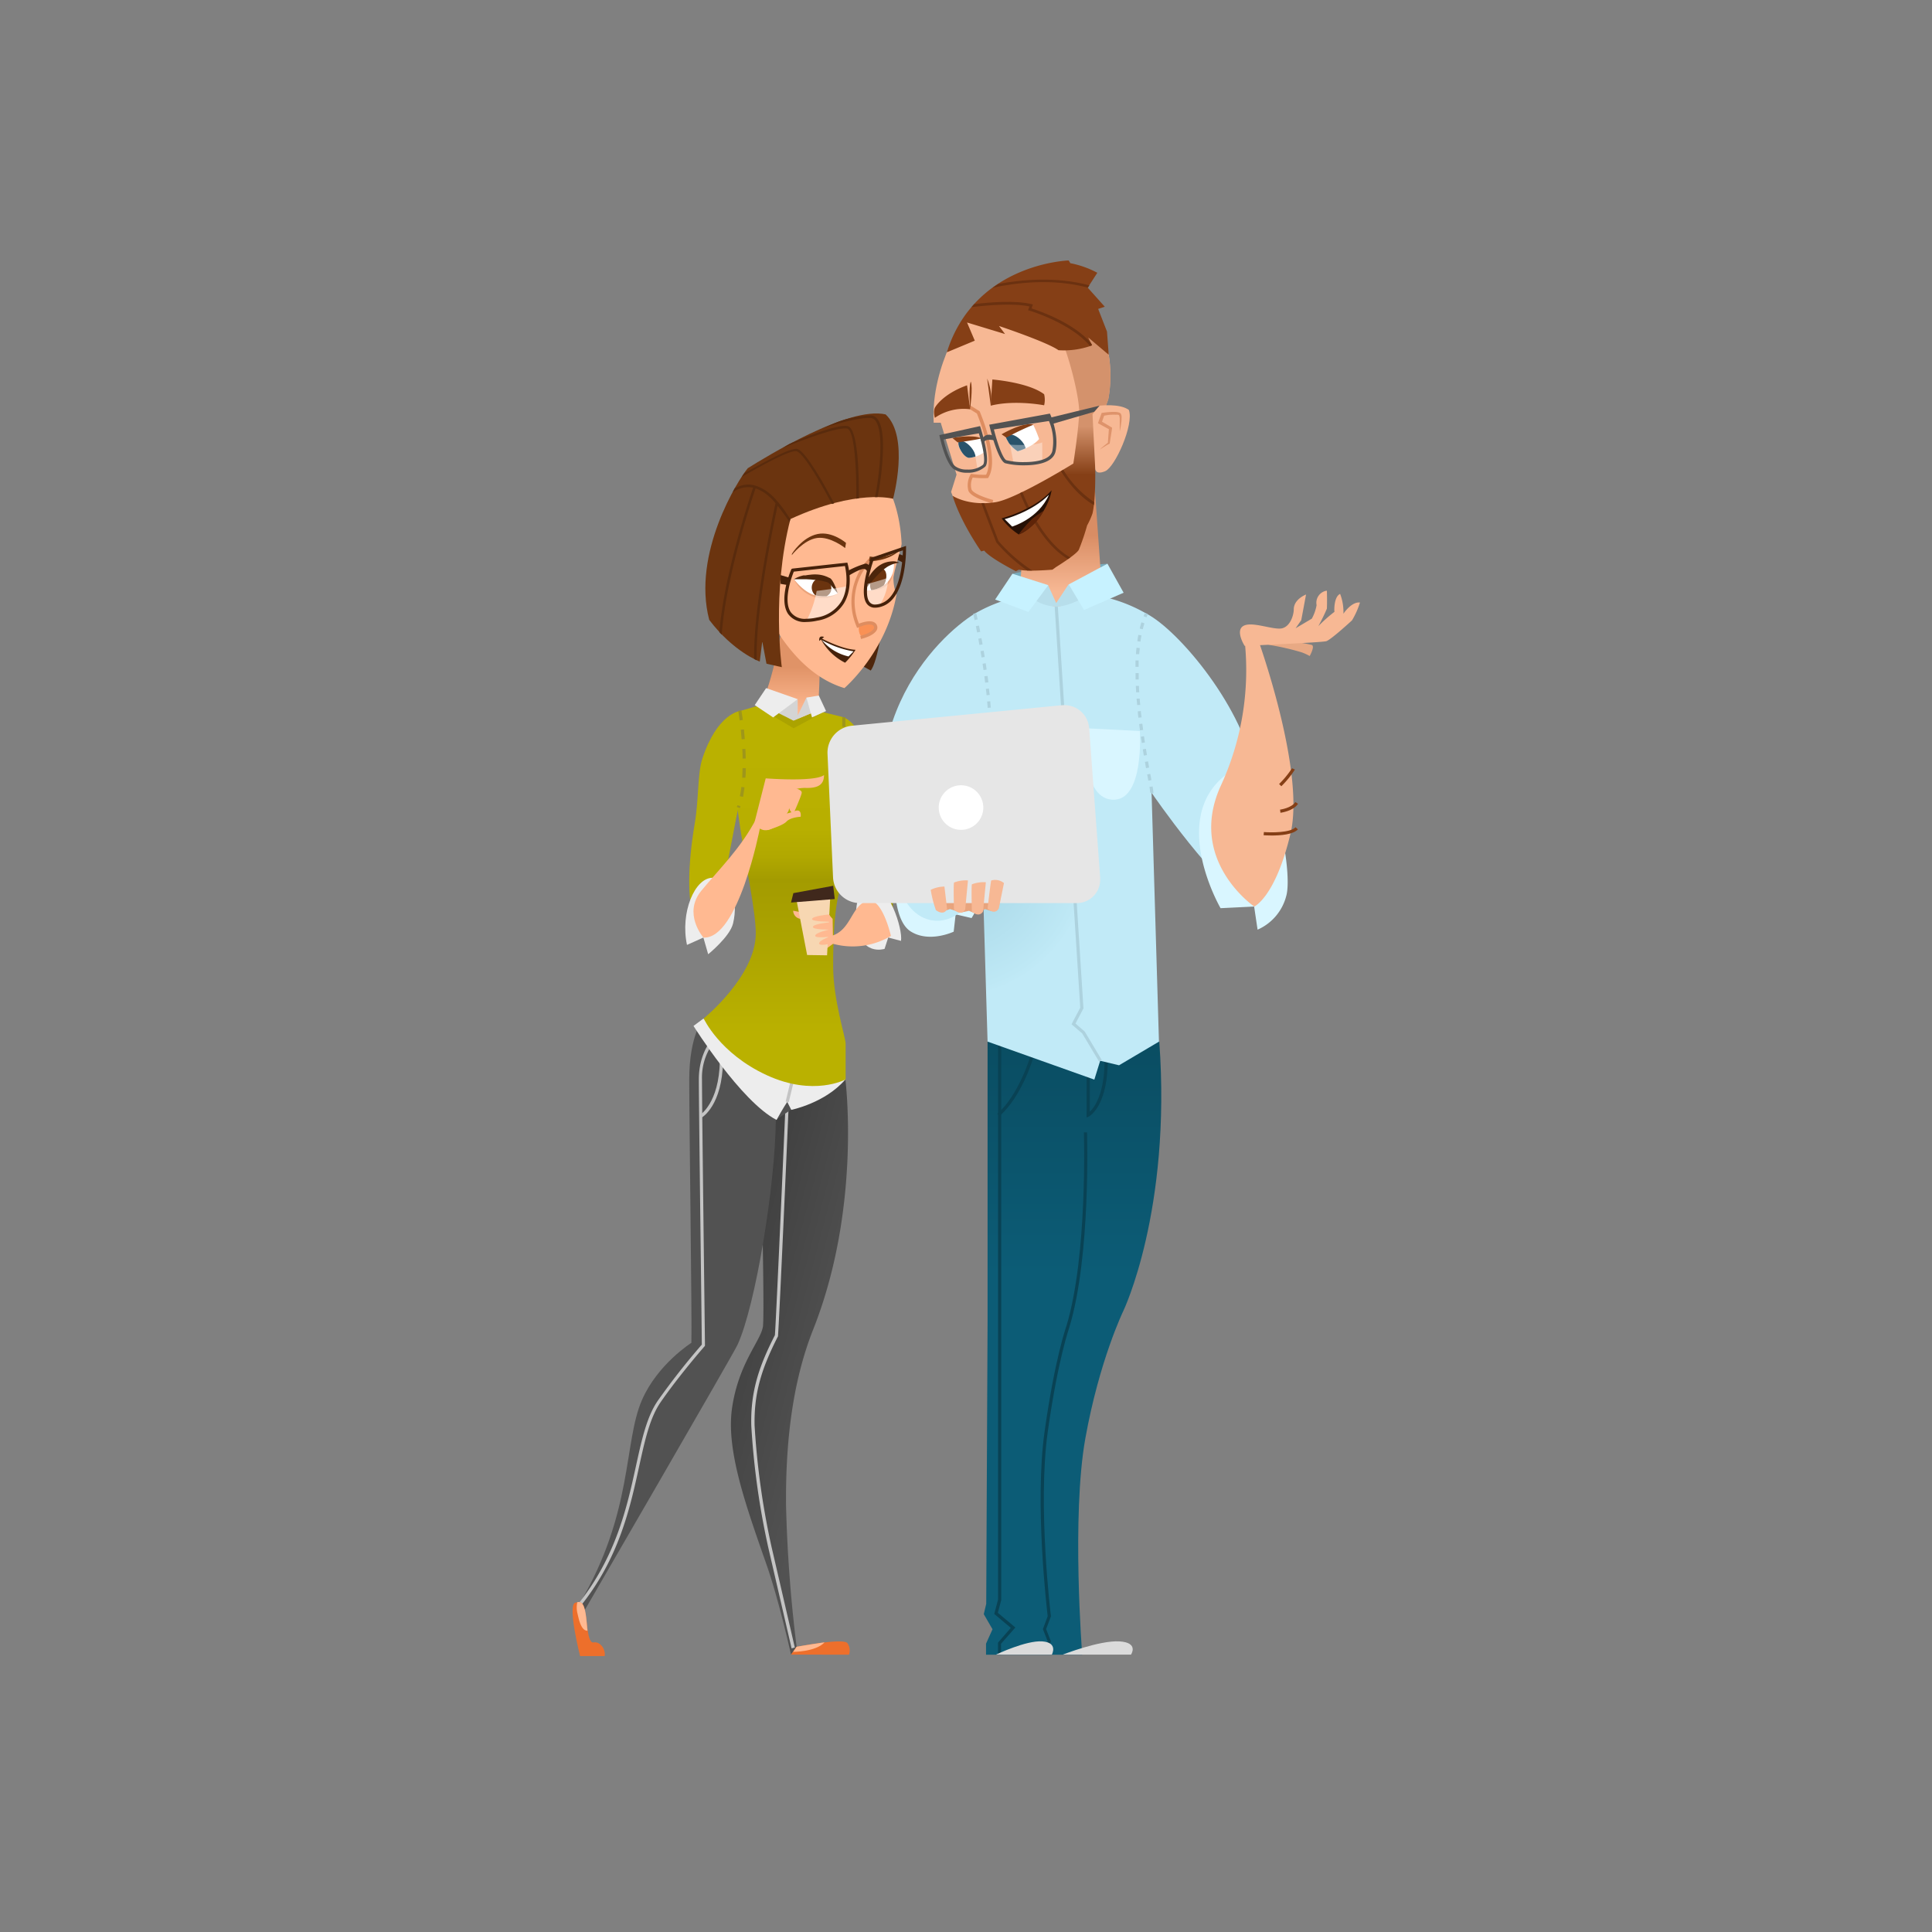 <svg id="Layer_1" data-name="Layer 1" xmlns="http://www.w3.org/2000/svg" xmlns:xlink="http://www.w3.org/1999/xlink" viewBox="0 0 403 403"><rect x="0" y="0" width="403" height="403" fill="#808080" stroke="none"/><defs><style>.cls-1{fill:none;}.cls-2{fill:#45210a;}.cls-3{fill:#4f260b;}.cls-4{fill:url(#linear-gradient);}.cls-5{fill:#ededed;}.cls-6{fill:url(#linear-gradient-2);}.cls-7{fill:#c4c4c4;}.cls-8{fill:#525252;}.cls-9{fill:#ed6f2b;}.cls-10{fill:url(#linear-gradient-3);}.cls-11{fill:#ffb991;}.cls-12{fill:#eba37a;}.cls-13{fill:url(#linear-gradient-4);}.cls-14,.cls-31,.cls-49{fill:#fff;}.cls-15{clip-path:url(#clip-path);}.cls-16{fill:#6b340f;}.cls-17{fill:#de8d60;}.cls-18{fill:#4d250b;}.cls-19{fill:#ebc9b5;}.cls-20{fill:url(#linear-gradient-5);}.cls-21{fill:#aba300;}.cls-22{fill:#bab100;}.cls-23{fill:url(#radial-gradient);}.cls-24{fill:url(#radial-gradient-2);}.cls-25{fill:#f7d7b2;}.cls-26{fill:#40281c;}.cls-27{fill:#d4d4d4;}.cls-28{fill:#9e961b;}.cls-29{fill:#592b0d;}.cls-30{clip-path:url(#clip-path-2);}.cls-31{opacity:0.5;}.cls-31,.cls-49{isolation:isolate;}.cls-32{fill:#78acbd;}.cls-33{fill:#d9f6ff;}.cls-34{fill:url(#linear-gradient-6);}.cls-35{fill:#094254;}.cls-36{fill:#e8a984;}.cls-37{fill:url(#linear-gradient-7);}.cls-38{fill:#f7b894;}.cls-39{fill:#853f16;}.cls-40{clip-path:url(#clip-path-3);}.cls-41{fill:#29536b;}.cls-42{clip-path:url(#clip-path-4);}.cls-43{fill:#d4926c;}.cls-44{fill:url(#linear-gradient-8);}.cls-45{fill:#de936b;}.cls-46{fill:#6b3110;}.cls-47{fill:#261005;}.cls-48{fill:#5e2408;}.cls-49{opacity:0.35;}.cls-50{fill:url(#radial-gradient-3);}.cls-51{fill:#add2de;}.cls-52{fill:#c1eaf7;}.cls-53{fill:#e8a47d;}.cls-54{fill:#e6e6e6;}.cls-55{fill:#b7deeb;}.cls-56{fill:#c7f2ff;}.cls-57{fill:#dbdbdb;}</style><linearGradient id="linear-gradient" x1="-176.04" y1="285.3" x2="-175.78" y2="285" gradientTransform="matrix(11.26, 0, 0, -45.58, 2160.79, 13172.45)" gradientUnits="userSpaceOnUse"><stop offset="0" stop-color="#bab100"/><stop offset="1" stop-color="#9e9600"/></linearGradient><linearGradient id="linear-gradient-2" x1="-205.86" y1="287.13" x2="-206.26" y2="287.65" gradientTransform="matrix(24.38, 0, 0, -119.96, 5189.8, 34744.38)" gradientUnits="userSpaceOnUse"><stop offset="0" stop-color="#525252"/><stop offset="1" stop-color="#404040"/></linearGradient><linearGradient id="linear-gradient-3" x1="-181.5" y1="281.5" x2="-181.5" y2="281.92" gradientTransform="matrix(12.51, 0, 0, -22.38, 2435.94, 6448.58)" gradientUnits="userSpaceOnUse"><stop offset="0" stop-color="#ffb991"/><stop offset="1" stop-color="#e09367"/></linearGradient><linearGradient id="linear-gradient-4" x1="-63.56" y1="232.21" x2="-62.9" y2="233.06" gradientTransform="matrix(3.7, 0, 0, -2.81, 407.98, 790.87)" gradientUnits="userSpaceOnUse"><stop offset="0" stop-color="#ffb991"/><stop offset="0.17" stop-color="#fdad7f"/><stop offset="0.48" stop-color="#fb9d68"/><stop offset="0.76" stop-color="#fa9459"/><stop offset="1" stop-color="#fa9155"/></linearGradient><clipPath id="clip-path"><path class="cls-1" d="M174.73,123.75s-.94-2.86-1.67-3.11a23.91,23.91,0,0,0-5-.22c-.47.13-2.45.37-2.45.37s1.9,3,4.95,3.49C173.43,124.71,174.73,123.75,174.73,123.75Z"/></clipPath><linearGradient id="linear-gradient-5" x1="-214.35" y1="286.99" x2="-214.35" y2="286.24" gradientTransform="matrix(35.8, 0, 0, -79.49, 7838.3, 22968.89)" gradientUnits="userSpaceOnUse"><stop offset="0" stop-color="#bab100"/><stop offset="0.28" stop-color="#b8af00"/><stop offset="0.38" stop-color="#b1a800"/><stop offset="0.45" stop-color="#a59d00"/><stop offset="0.46" stop-color="#a39b00"/><stop offset="1" stop-color="#bab100"/></linearGradient><radialGradient id="radial-gradient" cx="-186.09" cy="255.61" r="0.49" gradientTransform="matrix(10.67, -4.32, -4.32, -10.67, 3154.96, 2421.13)" gradientUnits="userSpaceOnUse"><stop offset="0" stop-color="#e09367"/><stop offset="1" stop-color="#ffb991"/></radialGradient><radialGradient id="radial-gradient-2" cx="-100.78" cy="195.55" r="1.43" gradientTransform="matrix(3.74, -1.51, -1.51, -3.74, 910.74, 1005.16)" xlink:href="#radial-gradient"/><clipPath id="clip-path-2"><path class="cls-1" d="M180.24,123.16s3.15-6.66,6.23-5.59C186.6,121,183.93,123.41,180.24,123.16Z"/></clipPath><linearGradient id="linear-gradient-6" x1="-214.93" y1="287.45" x2="-214.93" y2="287.85" gradientTransform="matrix(37.01, 0, 0, -128.83, 8178.77, 37297.87)" gradientUnits="userSpaceOnUse"><stop offset="0" stop-color="#0c5c76"/><stop offset="1" stop-color="#0a4c61"/></linearGradient><linearGradient id="linear-gradient-7" x1="-195.38" y1="284.29" x2="-195.38" y2="284.59" gradientTransform="matrix(17.25, 0, 0, -39.25, 3592.47, 11281.79)" gradientUnits="userSpaceOnUse"><stop offset="0" stop-color="#f7b894"/><stop offset="1" stop-color="#d98d64"/></linearGradient><clipPath id="clip-path-3"><path class="cls-1" d="M209.88,91.1s3.64-2.55,5.66-2.46a25.79,25.79,0,0,1,1.21,2.93s-1.06,1.53-4.47,2.57a6.77,6.77,0,0,1-1.83-1.71C209.6,91.07,209.88,91.1,209.88,91.1Z"/></clipPath><clipPath id="clip-path-4"><path class="cls-1" d="M200,92l4.72-.57s.48,2.2.57,2.91a6.38,6.38,0,0,1-3.17,1.17s-.8,0-1.66-1.45S200,92,200,92Z"/></clipPath><linearGradient id="linear-gradient-8" x1="-210.76" y1="284.36" x2="-210.76" y2="284.05" gradientTransform="matrix(29.75, 0, 0, -32.75, 6483.12, 9401.62)" gradientUnits="userSpaceOnUse"><stop offset="0" stop-color="#d4926c"/><stop offset="1" stop-color="#853f16"/></linearGradient><radialGradient id="radial-gradient-3" cx="-226.01" cy="286.97" r="0.29" gradientTransform="matrix(101.25, 0, 0, -101.25, 23081.34, 29234.55)" gradientUnits="userSpaceOnUse"><stop offset="0" stop-color="#a8d7e6"/><stop offset="0.4" stop-color="#addbea"/><stop offset="0.94" stop-color="#bee8f5"/><stop offset="1" stop-color="#c1eaf7"/></radialGradient></defs><title>Boost Team Morale</title><g id="Group_1044" data-name="Group 1044"><g id="Group_1034" data-name="Group 1034"><path id="Path_12081" data-name="Path 12081" class="cls-2" d="M188.69,116l-1.12-.42-.6,1.08,1.63.82Z"/><path id="Path_12082" data-name="Path 12082" class="cls-3" d="M186.63,110.13c0-2.63-2.1,26-5,29.74-14.34-8.06-24-8.11-24-8.11l2.1-4.36Z"/><path id="Path_12083" data-name="Path 12083" class="cls-4" d="M176,149.65s3.09.94,4.83,7.18c1.18,4.24,2.16,10.17,3.26,16.3,1.24,6.88,3,14.6,1.73,22.1-4-.16-10.7-8.95-10.82-33.65C175.23,152.63,176,149.65,176,149.65Z"/><path id="Path_12084" data-name="Path 12084" class="cls-5" d="M178.66,192.25s-.89-6.42,2.87-7.3,6.85,8.92,6.41,11.31l-2.66-.7-.77,2.37S179.32,199.61,178.66,192.25Z"/><path id="Path_12085" data-name="Path 12085" class="cls-6" d="M176.34,225.18s3.41,26.57-6.7,52.1c-3.84,9.68-5.8,21.55-5.68,36.63a296.3,296.3,0,0,0,2.21,29.61L165,345.14s-2.53-11.38-5.06-18.63c-4.28-12.27-8.5-23.87-7.25-32.71,1.33-9.4,6-14.11,6.45-17.08s-.69-48.56-.69-48.56Z"/><path id="Path_12086" data-name="Path 12086" class="cls-7" d="M165.12,343.84s-3.38-14.6-4.87-21.07a160.34,160.34,0,0,1-3.54-25.43c-.18-7.29,1.75-12.61,4.93-18.83.32-4.33,2.22-48.21,2.24-48.65l.66,0c0,.45-1.94,44.8-2.25,48.74l0,.13c-3.72,7.26-5,12.29-4.89,18.57a160.83,160.83,0,0,0,3.52,25.29c1.5,6.46,4.87,21.07,4.87,21.07Z"/><path id="Path_12087" data-name="Path 12087" class="cls-8" d="M146.72,212.47s-2.95,3.38-2.95,12.71.59,50.28.45,54.92c0,0-7.07,4.47-10.31,11.93-3.87,8.88-1.77,23.43-13,42.43-1.45,2.44,1.1,1.33,1.1,1.33s30.86-53.19,31.82-55.25c3.79-8.2,7.88-33.37,8-46.91l5.5-3.76S152,216.45,146.72,212.47Z"/><path id="Path_12088" data-name="Path 12088" class="cls-7" d="M146.32,233.15l-.32-.58.16.29-.16-.29s4-2.38,4.16-11.32h.66C150.66,230.63,146.5,233.05,146.32,233.15Z"/><path id="Path_12089" data-name="Path 12089" class="cls-7" d="M120.83,335.34l-.51-.42c8.15-10,10.47-20.57,12.33-29.09,1.21-5.52,2.25-10.29,4.56-13.65a147.86,147.86,0,0,1,9.18-11.7c0-2.8-.62-49.65-.62-55.3,0-5.93,3.19-9,3.33-9.08l.45.49a12.22,12.22,0,0,0-3.12,8.59c0,5.79.62,54.92.62,55.42v.12l-.08.1c-.05.06-5.45,6.24-9.22,11.74-2.23,3.26-3.26,8-4.45,13.42C131.42,314.56,129.09,325.25,120.83,335.34Z"/><path id="Path_12090" data-name="Path 12090" class="cls-5" d="M146.72,212.47,144.66,214s9.86,15.74,17.32,19.61c1.51-2.73,2.23-3.76,2.23-3.76l.85,1.66s7.08-1.43,11.28-6.35C164.62,220.92,146.72,212.47,146.72,212.47Z"/><rect id="Rectangle_294" data-name="Rectangle 294" class="cls-7" x="162.19" y="226.97" width="5.29" height="0.66" transform="translate(-94.79 334.23) rotate(-76.44)"/><path id="Path_12091" data-name="Path 12091" class="cls-9" d="M120,334.31c2-.58,1.82,1.32,2.15,2.48s.33,6.07,1.66,5.81,2.57,1.38,2.32,2.84H121S118.3,334.8,120,334.31Z"/><path id="Path_12092" data-name="Path 12092" class="cls-10" d="M163.34,129.75s-2.2,13.19-4.77,17.33c3.4,3.9,7.17,5.14,8.35,5.06s3.72-3.82,3.72-3.82.51-9.11.44-14C166.53,131.75,163.34,129.75,163.34,129.75Z"/><path id="Path_12093" data-name="Path 12093" class="cls-11" d="M176.14,143.53S184.94,136,187,124a8.92,8.92,0,0,1-.63-3.54c.13-1.37,1.72-6.47,1.7-7.07-.69-14.11-8.69-20.72-14.77-21.33-5-.5-18.6,5.81-19.46,10.2C152.29,110.22,159.44,138.56,176.14,143.53Z"/><path id="Path_12094" data-name="Path 12094" class="cls-12" d="M180.24,123.16s2.9.23,4.28-.72a3.35,3.35,0,0,0,1.65-2.78Z"/><path id="Path_12095" data-name="Path 12095" class="cls-12" d="M165.61,120.79a7,7,0,0,0,4.45,3.8c3.13.71,4.67-.84,4.67-.84Z"/><path id="Path_12096" data-name="Path 12096" class="cls-13" d="M179.16,130.48s-.3,2.48,1.07,2.26,3.22-1.46,2.41-2.41S179.16,130.48,179.16,130.48Z"/><path id="Path_12097" data-name="Path 12097" class="cls-14" d="M174.73,123.75s-.94-2.86-1.67-3.11a23.91,23.91,0,0,0-5-.22c-.47.13-2.45.37-2.45.37s2.24,3.14,4.95,3.49C173.62,124.68,174.73,123.75,174.73,123.75Z"/><g id="Group_1030" data-name="Group 1030"><g class="cls-15"><g id="Group_1029" data-name="Group 1029"><path id="Path_12098" data-name="Path 12098" class="cls-16" d="M173.33,123.33a2.07,2.07,0,0,1-3.86-1.52,2.06,2.06,0,0,1,2.27-1.28A2.3,2.3,0,0,1,173.33,123.33Z"/></g></g></g><path id="Path_12100" data-name="Path 12100" class="cls-16" d="M165.21,115.48s2.11-3.43,5.35-4.09c3.05-.63,5.91,1.85,5.91,1.85l-.18,1.08s-3.09-2.49-5.87-2.1-5.27,3.59-5.27,3.59Z"/><path id="Path_12101" data-name="Path 12101" class="cls-17" d="M179.61,133.29l-.17-.66c2.17-.56,2.7-1.26,2.84-1.54a.49.49,0,0,0,0-.41c-.21-.47-1.15-.67-3.18.17l-.32.13-.12-.32a13,13,0,0,1,.07-10.43,12.14,12.14,0,0,1,2.68-3.89l.45.5a12.17,12.17,0,0,0-2.69,13.25c2.65-1,3.48-.26,3.73.3a1.18,1.18,0,0,1,0,1C182.63,131.93,181.85,132.7,179.61,133.29Z"/><path id="Path_12102" data-name="Path 12102" class="cls-2" d="M170.9,133.69s-.13-.58.18-.82.82,0,.82,0Z"/><path id="Path_12103" data-name="Path 12103" class="cls-2" d="M171.06,133s4.39,2.42,7.4,2.54a14.91,14.91,0,0,1-2.18,2.7A11.66,11.66,0,0,1,171.06,133Z"/><path id="Path_12104" data-name="Path 12104" class="cls-18" d="M174.73,123.75s-.47-.53-1.1-1.3c-.16-.19-.34-.4-.52-.59s-.41-.42-.49-.38l-.46-.15c-.15,0-.28-.06-.42-.1a8.43,8.43,0,0,0-.9-.17l-.94-.11c-.31,0-.62-.07-.92-.08l-.89-.05-.21,0h-2.27a6.13,6.13,0,0,1,.92-.47,5.44,5.44,0,0,1,.68-.23l.38-.1.1,0,.07,0h.06l.21,0a7.43,7.43,0,0,1,.93-.13,7.55,7.55,0,0,1,2.07,0,6.31,6.31,0,0,1,1.06.26c.17.07.36.13.51.2l.43.21.06,0,0,0,0,0,.17.12a1.51,1.51,0,0,1,.21.23,3.07,3.07,0,0,1,.28.42,6.73,6.73,0,0,1,.38.76A8.16,8.16,0,0,1,174.73,123.75Z"/><path id="Path_12105" data-name="Path 12105" class="cls-11" d="M159.2,124s-4.34-7.61-7.41-2.62c-3.27,5.3,7.43,7.66,8.49,6.12Z"/><path id="Path_12106" data-name="Path 12106" class="cls-19" d="M153,122.26a1.61,1.61,0,0,1,1.38-.74,2.9,2.9,0,0,1,.83.09l.39.12.38.15a5,5,0,0,1,.72.38,5.88,5.88,0,0,1,1.25,1,4.74,4.74,0,0,1,.51.67l.65,1.08-1.11-.62c-.21-.11-.43-.21-.65-.3a4,4,0,0,0-.68-.19c-.46-.08-.83,0-1,.39l-.06.14a1.35,1.35,0,0,0,0,.18,1.06,1.06,0,0,0,0,.31.91.91,0,0,0,.3.56,2.9,2.9,0,0,0,1.35.6,2.62,2.62,0,0,1-1.55-.36,1.2,1.2,0,0,1-.52-.72,1.41,1.41,0,0,1,0-.46l0-.2a1.55,1.55,0,0,1,0-.23,1.15,1.15,0,0,1,.65-.73,1.8,1.8,0,0,1,.92-.1,3.39,3.39,0,0,1,.82.2,5.63,5.63,0,0,1,.76.33l-.46.47a4.73,4.73,0,0,0-.43-.57,5.19,5.19,0,0,0-.52-.53,6.33,6.33,0,0,0-.56-.47c-.21-.14-.4-.27-.63-.4l-.32-.17a2.52,2.52,0,0,0-.34-.15,3.46,3.46,0,0,0-.7-.19,2,2,0,0,0-.73,0A1.51,1.51,0,0,0,153,122.26Z"/><path id="Path_12107" data-name="Path 12107" class="cls-20" d="M154.33,148.32l4.24-1.24,7,3.23,5.12-2,5.39,1.33s-.14,16.74,2.35,21,4.15,7.46,4.15,7.46-.83,4.64-6.47,5.14c-2,3.31-2.35,12.09-2.32,18.4,0,6.8,2.6,14.86,2.6,16v7.51s-6.63,3.65-16.46-.88-13.15-11.83-13.15-11.83,10.87-8.8,10.87-17.74S150.11,160.53,154.33,148.32Z"/><path id="Path_12108" data-name="Path 12108" class="cls-21" d="M157.8,147.31l7.73,4.6,6.35-3.4-1.58-.19-4.78,2-6.2-3.72Z"/><path id="Path_12109" data-name="Path 12109" class="cls-16" d="M181.42,116.08l-.16,1s4.21.09,6.7-2.56l0-.27C187.91,114.3,185.91,116.83,181.42,116.08Z"/><path id="Path_12110" data-name="Path 12110" class="cls-22" d="M154.33,148.32s-4.74.48-7.85,10c-1,3.16-.71,8.43-1.54,13.32-3.32,19.56,1.45,23.79,1.78,23.95.18.09,2.9-4.81,4.36-12.09,1.34-6.69,2.56-13.55,3.11-15.77C155.33,163.07,154.81,149.15,154.33,148.32Z"/><path id="Path_12111" data-name="Path 12111" class="cls-5" d="M143.3,197.1l3.42-1.53,1,3.48s4.53-3.66,5.19-6.42c1.22-5.1-.6-9.54-4.3-9.53S141.86,190.39,143.3,197.1Z"/><path id="Path_12112" data-name="Path 12112" class="cls-11" d="M146.72,195.56s-4.35-5-.42-9.77,8.21-8.79,11.53-15.17l.66,2.24S154,196.06,146.72,195.56Z"/><path id="Path_12113" data-name="Path 12113" class="cls-23" d="M157.43,171.36l2.29-9s10.28.8,12.16-.69c0,2-1.2,2.79-4,2.68a7.92,7.92,0,0,0-2.77.53,27.29,27.29,0,0,1-.61,4.23c-2.05,3.6-4.36,4.52-5.68,3.88A2.16,2.16,0,0,1,157.43,171.36Z"/><path id="Path_12114" data-name="Path 12114" class="cls-11" d="M163.93,163.94s2,.3,1.84,1.11-1.64,4.13-1.64,4.13-.55.3-.94-1S163.93,163.94,163.93,163.94Z"/><path id="Path_12115" data-name="Path 12115" class="cls-11" d="M162.15,163.5s1.76.42,1.66,1.16-1.13,3.77-1.13,3.77-.46.25-.89-1S162.15,163.5,162.15,163.5Z"/><path id="Path_12116" data-name="Path 12116" class="cls-24" d="M160.13,173.13s3.1-.86,3.93-1.76,2.95-1,2.95-1,.33-1.8-1.28-1.17a11,11,0,0,1-2.94.71Z"/><path id="Path_12117" data-name="Path 12117" class="cls-11" d="M185.84,195.23s-1.9-8.45-5.1-7.29-3.24,6.13-7.34,7.29c-.08,1.47.37,1.64.37,1.64A15.6,15.6,0,0,0,185.84,195.23Z"/><path id="Path_12118" data-name="Path 12118" class="cls-11" d="M173.68,191.68l-.82-.92-.36,1.1-.19,6.07,1.46-1.06Z"/><path id="Path_12119" data-name="Path 12119" class="cls-11" d="M166.87,190.24l-1.42-.27a1.75,1.75,0,0,0,1.77,1.71A1.4,1.4,0,0,0,166.87,190.24Z"/><path id="Path_12120" data-name="Path 12120" class="cls-9" d="M165,345.14l.84-1.2.29-.41s9.81-1.93,10.64-.77a2.67,2.67,0,0,1,.33,2.39Z"/><path id="Path_12121" data-name="Path 12121" class="cls-11" d="M165.44,344.57s4.74,0,6.56-2c-3.65.53-5.83.93-5.83.93Z"/><path id="Path_12122" data-name="Path 12122" class="cls-25" d="M166.16,187.83l2.2,11.38,4.16.06.68-12.41Z"/><path id="Path_12123" data-name="Path 12123" class="cls-26" d="M165,188.26c.25,0,9.12-.73,9.12-.73l-.32-2.76-8.31,1.53Z"/><path id="Path_12124" data-name="Path 12124" class="cls-11" d="M172.86,190.76s-3.3.29-3.47.91,3.77.58,3.77.58S173.46,191.09,172.86,190.76Z"/><path id="Path_12125" data-name="Path 12125" class="cls-11" d="M172.87,192.41s-3.15.29-3.3.92,3.6.58,3.6.58S173.45,192.75,172.87,192.41Z"/><path id="Path_12126" data-name="Path 12126" class="cls-11" d="M172.82,193.93s-2.71.61-2.78,1.24,3.21.2,3.21.2S173.37,194.19,172.82,193.93Z"/><path id="Path_12127" data-name="Path 12127" class="cls-11" d="M172.94,195.43s-2.1.74-2.08,1.37,2.59,0,2.59,0S173.41,195.67,172.94,195.43Z"/><path id="Path_12128" data-name="Path 12128" class="cls-11" d="M165.38,164.32s2,.3,1.85,1.1-1.64,4.13-1.64,4.13-.56.3-1-1S165.38,164.32,165.38,164.32Z"/><path id="Path_12129" data-name="Path 12129" class="cls-16" d="M163.08,139.17s-2.18-15.39,1.79-30.9c13.88-6.38,21.42-4.23,21.42-4.23s3.51-12.89-1.56-17.6c-7.8-1.76-25.08,8.94-28.74,11.22-2,2.35-11.69,17.76-8.05,31.64C153,136,158.48,138,158.48,138l.52-4.2.88,4.64Z"/><path id="Path_12130" data-name="Path 12130" class="cls-11" d="M120.42,334.21a5.06,5.06,0,0,0,0,2.19c.28,1.16.73,3.8,2.13,3.75C122.24,337.51,122.24,333.73,120.42,334.21Z"/><path id="Path_12131" data-name="Path 12131" class="cls-27" d="M166.39,145.84v3.41l1.83-3.74,2.08,2.81-4.78,2-3.47-1.74Z"/><path id="Path_12132" data-name="Path 12132" class="cls-5" d="M159.81,143.53l-2.38,3.55,3.84,2.57,5.12-3.81Z"/><path id="Path_12133" data-name="Path 12133" class="cls-5" d="M168.22,145.51l1.16,4.14,2.93-1.33-1.51-3.23Z"/><path id="Path_12134" data-name="Path 12134" class="cls-28" d="M176.34,163.61c-.09-.57-.17-1.24-.24-2l.66-.07c.07.74.15,1.4.24,2Zm-.4-4c0-.65-.08-1.33-.11-2l.66,0c0,.66.07,1.33.11,2Zm-.18-4c0-.7,0-1.37,0-2h.67c0,.63,0,1.3,0,2Zm-.07-4v-2h.66v2Z"/><path id="Path_12135" data-name="Path 12135" class="cls-28" d="M154.33,168.56l-.63-.22c.05-.12.09-.25.13-.37l.63.21C154.42,168.31,154.37,168.44,154.33,168.56Zm.65-2.34-.65-.14c.12-.6.23-1.25.31-1.93l.66.08C155.21,164.93,155.1,165.6,155,166.22Zm.51-4-.67,0c0-.64.07-1.3.08-2l.67,0c0,.68,0,1.35-.09,2Zm-.59-4c0-.68,0-1.34-.07-2l.66,0c0,.65.06,1.32.07,2Zm-.2-4c-.06-.7-.12-1.36-.18-2l.66-.07c.06.61.12,1.28.18,2Zm-.41-3.94c-.16-1.22-.29-2-.29-2l.65-.11s.13.75.3,2Z"/><g id="Group_1031" data-name="Group 1031"><path id="Path_12136" data-name="Path 12136" class="cls-29" d="M166.2,94.14c1.61.51,5.71,7.88,7.33,11L174,105c-1.64-3.18-5.79-10.73-7.64-11.33-1.39-.44-7.23,2.92-11.09,5-.16.23-.33.49-.52.79C158.33,97.41,164.87,93.72,166.2,94.14Z"/><path id="Path_12137" data-name="Path 12137" class="cls-29" d="M181.58,86.65a22.54,22.54,0,0,0-7,1.42s-1.93.85-3.22,1.3c3.82-1.16,7.79-2.25,10.18-2.18a1.44,1.44,0,0,1,1.23.81c1.84,3,.31,13.22-.26,15.69h.53a57.06,57.06,0,0,0,1.15-10.26C184.24,89,183.35,86.69,181.58,86.65Z"/><path id="Path_12138" data-name="Path 12138" class="cls-29" d="M162.37,104.82l0-.06h-.07a11.56,11.56,0,0,0-2.65-2.48c-1.81-1.09-3.7-1.86-6.42-.4-.14.27-.28.56-.42.85a5.36,5.36,0,0,1,4.29-1c-.78,2.28-6.09,18.19-7.05,30.14l.5.51c.84-12,6.31-28.31,7.06-30.51a9.6,9.6,0,0,1,1.76.87,10.64,10.64,0,0,1,2.4,2.24c-.58,2.65-4.66,21.54-4.46,32.48l.53.26c-.26-10.36,3.53-28.41,4.36-32.22.67.83,1.3,1.68,1.8,2.39l.7,1c.05-.19.09-.38.14-.56l.08,0-.49-.67C163.85,106.72,163.14,105.74,162.37,104.82Z"/><path id="Path_12139" data-name="Path 12139" class="cls-29" d="M176.79,88.87h0c-1.8-.3-6.6,1.35-11.56,3.47-1,.43-1.27.73-2.09,1.13,4.6-1.81,11.5-4.42,13.56-4.08h0c1.52.27,2,8.42,1.92,14.63l.53-.07C179.19,99.13,179,89.26,176.79,88.87Z"/></g><path id="Path_12140" data-name="Path 12140" class="cls-14" d="M177,136.93a10.14,10.14,0,0,1-5.57-3.41,20.46,20.46,0,0,0,6.62,2.35Z"/><g id="Group_1033" data-name="Group 1033"><path id="Path_12141" data-name="Path 12141" class="cls-14" d="M180.24,123.16s3.15-6.66,6.23-5.59C186.6,121,183.93,123.41,180.24,123.16Z"/><g class="cls-30"><g id="Group_1032" data-name="Group 1032"><path id="Path_12142" data-name="Path 12142" class="cls-16" d="M184.71,121.28c-.42,1.37-1.45,2.39-2.29,2.28s-1.18-1.3-.75-2.67,1.44-2.39,2.28-2.28S185.13,119.92,184.71,121.28Z"/></g></g></g><path id="Path_12144" data-name="Path 12144" class="cls-18" d="M180.24,123.16a5.34,5.34,0,0,1,.4-1.57,8.08,8.08,0,0,1,2-3,5.74,5.74,0,0,1,1.65-1.1c.15-.06.3-.12.44-.16l.24-.07.2-.05a7.32,7.32,0,0,1,.8-.11,4,4,0,0,1,.69,0,3.1,3.1,0,0,1,.51.11,2.47,2.47,0,0,1,.42.17,3.32,3.32,0,0,0-.44.06,4,4,0,0,0-.47.1,5.44,5.44,0,0,0-.57.19,6.44,6.44,0,0,0-.65.3l-.19.09-.14.09a2.27,2.27,0,0,0-.32.22,10.17,10.17,0,0,0-1.29,1.07c-.83.8-1.6,1.72-2.21,2.42S180.24,123.16,180.24,123.16Z"/><path id="Path_12145" data-name="Path 12145" class="cls-2" d="M177,120.1s2.29-1.44,3.17-1.42.75,1.1.75,1.1l.42-1.66a.8.8,0,0,0-.89-.54A19.51,19.51,0,0,0,177,119Z"/><path id="Path_12146" data-name="Path 12146" class="cls-2" d="M164.82,120.55l-2-.59,0,1.83,1.43.24Z"/><path id="Path_12147" data-name="Path 12147" class="cls-31" d="M168.35,129.26a22.31,22.31,0,0,0,2-6c3.87-.45,6.47-1,6.47-1S176.41,129.27,168.35,129.26Z"/><path id="Path_12148" data-name="Path 12148" class="cls-31" d="M180.61,121.86a47,47,0,0,0,4.67-1.35,11.36,11.36,0,0,1-1.82,5.79S179.79,127.63,180.61,121.86Z"/><path id="Path_12149" data-name="Path 12149" class="cls-2" d="M168.16,129.74h0a4.23,4.23,0,0,1-3.77-1.68c-1.8-2.69,0-7.72.63-9.2l.08-.18.21-.08,11.44-1.25.07.27c.06.19,1.33,4.71-.78,8.23a8,8,0,0,1-5.52,3.61A11.11,11.11,0,0,1,168.16,129.74Zm-2.58-10.5c-.5,1.25-2.24,6.06-.64,8.44a3.59,3.59,0,0,0,3.22,1.39h0a10.43,10.43,0,0,0,2.22-.26,7.35,7.35,0,0,0,5.09-3.31c1.68-2.8,1-6.43.78-7.43Z"/><path id="Path_12150" data-name="Path 12150" class="cls-2" d="M182.56,126.76h0a2.05,2.05,0,0,1-1.79-.88c-1.67-2.39.75-9.07.85-9.36l.06-.15,7.31-2.5v.46c0,.42.17,10.42-5,12.16A4.42,4.42,0,0,1,182.56,126.76Zm-.37-9.86c-.69,2-2.07,6.9-.87,8.6a1.39,1.39,0,0,0,1.24.6h0a4,4,0,0,0,1.22-.23c4.13-1.39,4.52-9.1,4.55-11.07Z"/></g><g id="Group_1043" data-name="Group 1043"><path id="Path_12151" data-name="Path 12151" class="cls-32" d="M231,117.58s-17.26,1.24-19.8,2.1c2.21,2.18,9.17,3.8,9.17,3.8Z"/><path id="Path_12152" data-name="Path 12152" class="cls-33" d="M186.63,181.92s-.61,9.85,3.3,12.35,9,.07,9,.07l.41-3.61,3.32.77a15.38,15.38,0,0,0,2.22-10.92C203.78,174.24,186.63,181.92,186.63,181.92Z"/><path id="Path_12153" data-name="Path 12153" class="cls-34" d="M206,217.26v58.47l-.28,58.81-.51,2.16,1.82,3.15-1.35,3v2.31h20.06s-2.26-28.91.66-45.15,7.9-26.52,7.9-26.52,10.07-20.91,7.52-56.2C229.64,215.12,206,217.26,206,217.26Z"/><path id="Path_12154" data-name="Path 12154" class="cls-35" d="M208.46,232.83l-.43-.5c4.45-3.87,6.84-11.81,6.86-11.89l.64.19C215.43,221,213.06,228.84,208.46,232.83Z"/><path id="Path_12155" data-name="Path 12155" class="cls-35" d="M208.84,345.14h-.66v-2.51l2.67-3.07-3.46-2.9.8-3V214.45h.66V333.77l-.71,2.65,3.66,3.06-3,3.4Z"/><path id="Path_12156" data-name="Path 12156" class="cls-35" d="M226.66,233.12V222.19h.66v9.72c1-.94,3.18-3.86,3.09-11.37h.67c.11,10.15-3.78,12.26-3.94,12.35Z"/><path id="Path_12157" data-name="Path 12157" class="cls-36" d="M264.54,134.49a52.5,52.5,0,0,1,7,1.59,11.19,11.19,0,0,1,1.65.76s1.14-2,.45-2.31a30.46,30.46,0,0,0-4.75-.73Z"/><path id="Path_12158" data-name="Path 12158" class="cls-37" d="M227.54,90l2.32,33.14s-3.54,6.31-10.05,6.1-7.2-4.46-7.2-4.46l.66-9.26,9.52-7.05Z"/><g id="Group_1042" data-name="Group 1042"><path id="Path_12159" data-name="Path 12159" class="cls-38" d="M202,65s-7.93,10.94-7.24,23.18h1.47L199.53,99l-1.14,3.62s6.4,17.73,18.81,15.46,10.26-24.42,10.26-24.42l3.7-10.35s2.93-13.18-6-20.34S204.33,61.16,202,65Z"/><path id="Path_12160" data-name="Path 12160" class="cls-39" d="M206.66,84.62l.34-5.46s7.53.58,10.8,3.08a5,5,0,0,1,0,2.3S211.71,83.35,206.66,84.62Z"/><path id="Path_12161" data-name="Path 12161" class="cls-17" d="M207,105c-.45-.12-4.44-1.18-5-2.63a4.5,4.5,0,0,1,.39-3.28l.12-.22.25,0a16.83,16.83,0,0,0,2.92.16c1.86-3.44-1.49-11.76-1.91-12.78l-2.14-1.32.37-.6,2.33,1.44.05.1c.17.4,4.18,9.85,1.81,13.7l-.1.16h-.19a18.65,18.65,0,0,1-3-.12,3.55,3.55,0,0,0-.25,2.48c.33.84,2.95,1.8,4.53,2.2Z"/><g id="Group_1036" data-name="Group 1036"><path id="Path_12162" data-name="Path 12162" class="cls-14" d="M209.88,91.1s3.64-2.55,5.66-2.46a25.79,25.79,0,0,1,1.21,2.93s-1.06,1.53-4.47,2.57a6.77,6.77,0,0,1-1.83-1.71C209.6,91.07,209.88,91.1,209.88,91.1Z"/><g class="cls-40"><g id="Group_1035" data-name="Group 1035"><path id="Path_12163" data-name="Path 12163" class="cls-41" d="M212.78,91.65c1.06,1,1.49,2.25,1,2.81s-1.81.21-2.87-.78-1.49-2.26-1-2.82S211.73,90.65,212.78,91.65Z"/></g></g></g><path id="Path_12165" data-name="Path 12165" class="cls-14" d="M200,92l4.72-.57s.48,2.2.57,2.91a6.38,6.38,0,0,1-3.17,1.17s-.74,0-1.66-1.45S200,92,200,92Z"/><g id="Group_1038" data-name="Group 1038"><g class="cls-42"><g id="Group_1037" data-name="Group 1037"><path id="Path_12166" data-name="Path 12166" class="cls-41" d="M202.52,93.25c.94,1.1,1.27,2.37.73,2.83s-1.53-.24-2.48-1.34-1.48-2.19-.94-2.65S201.57,92.15,202.52,93.25Z"/></g></g></g><path id="Path_12168" data-name="Path 12168" class="cls-43" d="M230.63,71.27c-.81-.13-2.91-1.49-4.09-1.59-1.91-.16-3.1,1-5.07,1.38,1.68,3.7,4.18,13.53,3.57,16.2a16.69,16.69,0,0,0,3,4.83l3.15-8.8A26.4,26.4,0,0,0,230.63,71.27Z"/><path id="Path_12169" data-name="Path 12169" class="cls-39" d="M197.5,73.49l5.83-2.43-1.61-3.79,7.93,2.41L208.38,68s10,3.33,12.41,5.05a17.06,17.06,0,0,0,7-1L227,70.4,231.27,74l-.36-4.84-1.84-4.72,1.38-.46L226.89,60l2-3.1a19.72,19.72,0,0,0-5.63-2l-.34-.57S203.36,54.87,197.5,73.49Z"/><path id="Path_12170" data-name="Path 12170" class="cls-44" d="M198.71,103.42s3.24,2.2,8.92,1.34c4.27-.65,16.26-8.07,16.26-8.07s.92-5.87,1.15-9.43a13.57,13.57,0,0,0,2.85-.86s1.29,14.83,0,20.69a15.53,15.53,0,0,1-1.12,2.5,49.79,49.79,0,0,1-1.73,5.08c-.51,1-4.74,3.6-4.74,3.6l-.77.56s-5.19.45-7,0l-.63.32s-5.43-2.75-6.6-4.3l-.64.17S200.4,109,198.71,103.42Z"/><path id="Path_12171" data-name="Path 12171" class="cls-38" d="M227.89,86.4l1.46-1.78s4.23-.52,6.12.89c1.12,3-2.87,11.92-4.94,12.78s-2.07-.51-2.07-.51Z"/><path id="Path_12172" data-name="Path 12172" class="cls-45" d="M229.44,93.77c.13-.14.26-.27.4-.4l.44-.37.89-.71-.08.13c.08-1,.14-2.07.24-3.1l.15.3c-.74-.39-1.47-.8-2.2-1.2l-.25-.14.09-.27c.2-.58.41-1.14.62-1.71l.07-.19.19,0c.6-.09,1.21-.15,1.82-.18a7.37,7.37,0,0,1,.94,0,4,4,0,0,1,.48.07,1.14,1.14,0,0,1,.26.09.57.57,0,0,1,.3.23,1.16,1.16,0,0,1,.15.51,2.57,2.57,0,0,1,0,.48,5.58,5.58,0,0,1-.07.91,17.41,17.41,0,0,1-.31,1.78c0-.6,0-1.2,0-1.8,0-.3,0-.59,0-.88a3,3,0,0,0-.06-.42.79.79,0,0,0-.13-.33s-.11-.06-.24-.06a2.82,2.82,0,0,0-.41,0,8.38,8.38,0,0,0-.86,0c-.59,0-1.18.14-1.75.23l.26-.22c-.2.58-.4,1.15-.61,1.71l-.15-.41c.72.42,1.45.84,2.16,1.27l.18.11,0,.19c-.14,1-.32,2-.48,3.08l0,.08-.06,0A21.18,21.18,0,0,0,229.44,93.77Z"/><path id="Path_12173" data-name="Path 12173" class="cls-39" d="M201.72,80.37l.63,5A10.52,10.52,0,0,0,195,87.16c-.41-1.61.08-2.23.08-2.23S196.6,82.21,201.72,80.37Z"/><path id="Path_12174" data-name="Path 12174" class="cls-39" d="M202.35,85.35s-.32-4.55.14-5.76C203,80.74,202.35,85.35,202.35,85.35Z"/><path id="Path_12175" data-name="Path 12175" class="cls-39" d="M206.66,84.62c0-.14-.75-5.66-.75-5.66a11.79,11.79,0,0,1,.86,3.93A5.89,5.89,0,0,1,206.66,84.62Z"/><path id="Path_12176" data-name="Path 12176" class="cls-39" d="M199.77,92.28l-1.13-.93s4.37-.8,6.06.1C203.38,91.82,199.77,92.28,199.77,92.28Z"/><path id="Path_12177" data-name="Path 12177" class="cls-39" d="M209.92,91.29l-1-.7s4.57-2.69,6.66-2A51.38,51.38,0,0,0,209.92,91.29Z"/><g id="Group_1039" data-name="Group 1039"><path id="Path_12178" data-name="Path 12178" class="cls-46" d="M208.28,112.86c-1-2.67-2.47-6.43-3-7.91h-.57c.31.86,1.09,3,3.09,8.15l.05.08a35.19,35.19,0,0,0,6.42,5.83c.34,0,.7,0,1.06,0A34.11,34.11,0,0,1,208.28,112.86Z"/><path id="Path_12179" data-name="Path 12179" class="cls-46" d="M221.79,98l-.49.29c1.39,2.16,3.82,5.36,6.88,7.05l.06-.6A21.62,21.62,0,0,1,221.79,98Z"/><path id="Path_12180" data-name="Path 12180" class="cls-46" d="M222.77,116.62l.48-.35c-5.05-2.8-8.55-10-10-13.64l-.5.24a46.74,46.74,0,0,0,3,6.1C217.92,112.6,220.3,115.18,222.77,116.62Z"/></g><path id="Path_12181" data-name="Path 12181" class="cls-47" d="M208.93,108.12s6.81-1.73,10.43-5.86c-.6,3.7-3.9,8.19-6.86,9.22A13.29,13.29,0,0,1,208.93,108.12Z"/><path id="Path_12182" data-name="Path 12182" class="cls-14" d="M209.57,108.29l1.56,1.55s5.47-1.59,7.67-6.63C215.2,106.83,209.57,108.29,209.57,108.29Z"/><path id="Path_12183" data-name="Path 12183" class="cls-48" d="M212.5,111.48a26.48,26.48,0,0,1,2.82-3.26c1-.79,2.39-1.7,2.39-1.7A10.48,10.48,0,0,1,212.5,111.48Z"/><g id="Group_1040" data-name="Group 1040"><path id="Path_12184" data-name="Path 12184" class="cls-46" d="M215.17,64.33l.29-.82-.3-.07c-3.35-.82-8.55-.42-11.95,0-.19.2-.38.42-.56.63,3.24-.4,8.62-.88,12.09-.15l-.28.79.27.08c.1,0,8.79,2.68,12.62,7.38l.45-.17-.2-.39C224,67.32,216.71,64.82,215.17,64.33Z"/><path id="Path_12185" data-name="Path 12185" class="cls-46" d="M226.93,60l.3-.48c-6.93-1.88-14.17-1.19-19-.29-.39.25-.77.51-1.16.79C211.75,59,219.52,58,226.93,60Z"/></g><g id="Group_1041" data-name="Group 1041"><path id="Path_12186" data-name="Path 12186" class="cls-8" d="M218.91,87.16l10.44-2.54-1.11,1.27-9,2.62Z"/><path id="Path_12187" data-name="Path 12187" class="cls-49" d="M203.91,98l-.67-4.21,2-.73s.62,2.6-.2,3.88S203.91,98,203.91,98Z"/><path id="Path_12188" data-name="Path 12188" class="cls-49" d="M211.42,96.61l-.74-3.86s4.83.35,6.71-.47c.05,2.34,0,4,0,4A16.22,16.22,0,0,1,211.42,96.61Z"/><path id="Path_12189" data-name="Path 12189" class="cls-8" d="M213.69,97.06a16,16,0,0,1-4-.43c-1.42-.48-3-6.5-3.26-7.7l-.09-.34L219,86.27l.11.24c.08.17,1.84,4.22,1.06,7.7C219.6,96.69,215.86,97.06,213.69,97.06Zm-6.37-7.48c.83,3.27,1.93,6.19,2.62,6.42a14.8,14.8,0,0,0,3.75.39c1.59,0,5.34-.22,5.82-2.32a10.79,10.79,0,0,0-.71-6.25Z"/><path id="Path_12190" data-name="Path 12190" class="cls-8" d="M201.73,98.61a4.75,4.75,0,0,1-2.83-.79c-1.74-1.33-2.84-6.51-2.89-6.73l-.07-.33,8.49-1.88.1.29c.36,1.14,2.09,6.91,1,8.15A5.42,5.42,0,0,1,201.73,98.61Zm-4.9-6.94c.37,1.62,1.28,4.71,2.47,5.62a4,4,0,0,0,2.43.65,4.89,4.89,0,0,0,3.33-1c.58-.68-.06-3.85-.88-6.55Z"/><path id="Path_12191" data-name="Path 12191" class="cls-8" d="M205.3,92.17l-.64-.14a1.77,1.77,0,0,1,1.24-1.31,2,2,0,0,1,1.5.3l.06.85a3.8,3.8,0,0,0-1.5-.1C205.4,91.87,205.31,92.16,205.3,92.17Z"/></g></g><path id="Path_12192" data-name="Path 12192" class="cls-50" d="M203.32,128a32.21,32.21,0,0,1,11.6-4c1.91-.3,3.14,2.53,5.43,2.53s5.17-2.84,7-2.55a32.1,32.1,0,0,1,11.75,4l2.65,89.3-8.33,4.93-3.93-.94-1.22,3.93L206,217.27Z"/><path id="Path_12193" data-name="Path 12193" class="cls-33" d="M226.5,151.91l11.26.58s1,14.77-5.78,14.32S226.5,151.91,226.5,151.91Z"/><path id="Path_12194" data-name="Path 12194" class="cls-51" d="M229.25,221.42l-3.51-5.86-2.23-1.9,1.82-3.47L220,126.55l.66,0L226,210.34l-1.66,3.16,1.93,1.68,3.54,5.91Z"/><path id="Path_12195" data-name="Path 12195" class="cls-52" d="M239.14,128c6.67,3.39,20.67,20,22.65,34s3.84,18.16-.16,27.11c-7.79-3.81-21.38-23.69-21.38-23.69S231.62,124.13,239.14,128Z"/><path id="Path_12196" data-name="Path 12196" class="cls-33" d="M255.65,161.66c9.3-7.28,14.21,19.63,12.67,25.16a10.54,10.54,0,0,1-6,7.1l-.72-4.82-7,.34S243.83,170.91,255.65,161.66Z"/><path id="Path_12197" data-name="Path 12197" class="cls-52" d="M203.32,128c-7.5,4.62-29.07,24.67-14.63,59.56,4.15,7.71,14.65,5.6,16.2-6.94S203.32,128,203.32,128Z"/><path id="Path_12198" data-name="Path 12198" class="cls-51" d="M240.58,165.47l-.65-.12a9.9,9.9,0,0,0-.17-1.2l.66-.11a11.27,11.27,0,0,1,.17,1.3A.57.57,0,0,1,240.58,165.47Zm-1.05-2.63-.24-1.3.65-.12.24,1.3Zm-.48-2.61c-.08-.42-.15-.86-.23-1.31l.65-.11c.08.45.16.88.23,1.3Zm-.46-2.62c-.07-.43-.14-.86-.21-1.31l.65-.1c.07.44.14.88.22,1.3Zm-.42-2.63c-.07-.43-.13-.87-.2-1.31l.66-.1c.06.45.13.88.19,1.31Zm-.38-2.63c-.06-.44-.12-.88-.17-1.32l.66-.08c.05.44.11.88.17,1.31Zm-.33-2.64c-.05-.44-.1-.88-.14-1.32l.66-.07c0,.44.09.88.14,1.31Zm-.27-2.65c0-.44-.08-.88-.11-1.33l.66,0c0,.44.07.88.11,1.32Zm-.2-2.65c0-.45-.05-.89-.07-1.34l.66,0c0,.44,0,.88.07,1.33Zm-.12-2.67c0-.44,0-.89,0-1.33h.66c0,.44,0,.88,0,1.33Zm.65-2.65-.67,0c0-.44,0-.89,0-1.33l.66,0q0,.64,0,1.32Zm.1-2.64-.66,0c0-.45.07-.9.11-1.33l.66.06c0,.43-.08.87-.11,1.31Zm.27-2.61-.65-.09c.06-.45.13-.89.21-1.33l.65.12c-.08.43-.15.86-.21,1.3Zm.48-2.58-.64-.15c.11-.45.22-.88.35-1.3l.64.2c-.13.4-.24.82-.35,1.25Zm.78-2.48-.62-.25c.1-.24.21-.48.31-.71l.6.28c-.1.22-.2.45-.29.68Z"/><path id="Path_12199" data-name="Path 12199" class="cls-51" d="M204.86,166.08l-.6-.29a11.81,11.81,0,0,0,.5-1.19l.62.22A13.24,13.24,0,0,1,204.86,166.08Zm.94-2.54-.64-.18c.11-.41.22-.83.32-1.27l.64.14c-.1.45-.2.89-.32,1.31Zm.58-2.63-.66-.11c.07-.42.14-.85.19-1.3l.66.09c-.06.45-.12.89-.19,1.32Zm.33-2.65-.66-.06c0-.43.08-.87.1-1.31l.67,0c0,.45-.07.89-.11,1.33Zm.17-2.67-.67,0q0-.65,0-1.32h.67l0,1.33Zm-.64-2.66c0-.43,0-.88,0-1.32l.66,0,0,1.34Zm-.07-2.64c0-.44,0-.88-.07-1.32l.66,0c0,.44.05.89.07,1.33Zm-.16-2.64c0-.44-.07-.88-.1-1.32l.66-.05c0,.44.07.88.1,1.32Zm-.23-2.63c0-.45-.09-.88-.14-1.32l.66-.07c0,.43.1.88.14,1.32Zm-.29-2.63c-.05-.45-.11-.89-.16-1.32L206,141c.06.44.12.88.17,1.33Zm-.34-2.63c-.07-.44-.13-.88-.2-1.31l.66-.1c.07.43.13.87.19,1.32Zm-.4-2.62c-.08-.45-.15-.88-.22-1.31l.65-.11c.08.43.15.87.22,1.32Zm-.45-2.61c-.08-.46-.16-.89-.23-1.3l.65-.12c.08.41.16.85.24,1.31Zm-.48-2.6c-.09-.47-.18-.9-.26-1.3l.65-.14c.08.4.17.84.26,1.31Zm-.53-2.6c-.18-.83-.29-1.29-.29-1.29l.64-.16s.11.47.29,1.31Z"/><path id="Path_12200" data-name="Path 12200" class="cls-53" d="M196.51,190.17l1.66-.55,2.26.74,1.7-.37,1.71.74,1.62-1.11,1.3.42,1.76-1.46-.82-.42H195.85Z"/><path id="Path_12201" data-name="Path 12201" class="cls-38" d="M261.63,189.1s-14.06-9.61-7-25.16a57.55,57.55,0,0,0,5-30.25l2.65-.7s10.06,27.64,6.91,40.9S261.63,189.1,261.63,189.1Z"/><path id="Path_12202" data-name="Path 12202" class="cls-54" d="M173.77,183.08a5.63,5.63,0,0,0,5.55,5.3h45.24a4.88,4.88,0,0,0,4.93-4.8c0-.17,0-.33,0-.49l-2.3-31.2a5.17,5.17,0,0,0-5.53-4.79h-.14l-43.91,4.29a5.65,5.65,0,0,0-5,5.81Z"/><path id="Path_12203" data-name="Path 12203" class="cls-38" d="M195.22,189.85a24,24,0,0,1-1.08-4.24,6.75,6.75,0,0,1,2.86-.68l.56,4.69S197,191.12,195.22,189.85Z"/><path id="Path_12204" data-name="Path 12204" class="cls-38" d="M199,189.76s-.15-5,0-5.67a6.71,6.71,0,0,1,2.91-.44l-.58,6.08S200.63,191.18,199,189.76Z"/><path id="Path_12205" data-name="Path 12205" class="cls-38" d="M202.73,190.13s-.15-4.95,0-5.67a6.88,6.88,0,0,1,2.91-.43l-.58,6.08S204.36,191.55,202.73,190.13Z"/><path id="Path_12206" data-name="Path 12206" class="cls-38" d="M206,189.54s.59-5.15.75-5.87a2.88,2.88,0,0,1,2.67.53l-1.08,5.31S207.61,191,206,189.54Z"/><path id="Path_12207" data-name="Path 12207" class="cls-38" d="M259.62,134.72s-2.06-3.22-.2-4.19,6.36,1,8.09.51,2.36-2.88,2.36-3.93c0-2.14,2.56-3.1,2.56-3.1l-1,5.36-1.18,1.68,3.38-2a9.07,9.07,0,0,0,1-2.82,2.55,2.55,0,0,1,2-3l.15,0c.07,2.35,0,3.73,0,3.73a37.37,37.37,0,0,1-1.79,3.65,31.83,31.83,0,0,1,3.38-3c-.07.07-.21-3.1,1.17-3.73a10.64,10.64,0,0,1,.69,4.14s1.65-2.55,3.45-2.34a17,17,0,0,1-1.66,3.72s-4.41,4.07-5.38,4.35S259.62,134.72,259.62,134.72Z"/><path id="Path_12208" data-name="Path 12208" class="cls-14" d="M205.11,168.45a4.65,4.65,0,1,1-4.65-4.65h0A4.65,4.65,0,0,1,205.11,168.45Z"/><path id="Path_12209" data-name="Path 12209" class="cls-35" d="M218.23,344.7l-.61-.27.92-2.06-1-2.54,1-2.71c-.18-1.51-2.76-23.52-.65-38.5,2.17-15.44,4.52-21.9,4.55-22,4.45-14.68,3.65-40.16,3.65-40.42l.66,0c0,.26.81,25.85-3.69,40.65,0,.08-2.36,6.49-4.51,21.84s.63,38.18.66,38.41v.08l-1,2.63,1,2.57Z"/><path id="Path_12210" data-name="Path 12210" class="cls-55" d="M215.31,124.78a8.76,8.76,0,0,0,5.05,1.75c2.91,0,7-2.58,7-2.58l-4.46-2.06-2.58,3.9-1.7-3.73Z"/><path id="Path_12211" data-name="Path 12211" class="cls-56" d="M207.58,125.06l3.6-5.38,7.48,2.38-4.14,5.59Z"/><path id="Path_12212" data-name="Path 12212" class="cls-56" d="M222.94,121.9l3.17,5.34,8.27-3.6L231,117.58Z"/><path id="Path_12213" data-name="Path 12213" class="cls-57" d="M207.76,345.14s6.26-3,9.65-2.76,2,2.76,2,2.76Z"/><path id="Path_12214" data-name="Path 12214" class="cls-57" d="M221.68,345.14s7.66-3,11.81-2.76,2.43,2.76,2.43,2.76Z"/><path id="Path_12215" data-name="Path 12215" class="cls-39" d="M265.3,174.28c-.94,0-1.64-.05-1.72-.06l.06-.66c1.46.12,5.51.17,6.6-1l.49.44C269.73,174.09,267.08,174.28,265.3,174.28Z"/><path id="Path_12216" data-name="Path 12216" class="cls-39" d="M267.09,169.54l-.08-.66s2.36-.3,3.2-1.58l.55.37C269.76,169.2,267.19,169.52,267.09,169.54Z"/><path id="Path_12217" data-name="Path 12217" class="cls-39" d="M267.28,164l-.47-.46a20.3,20.3,0,0,0,2.7-3.29l.6.27A20.13,20.13,0,0,1,267.28,164Z"/></g></g></svg>